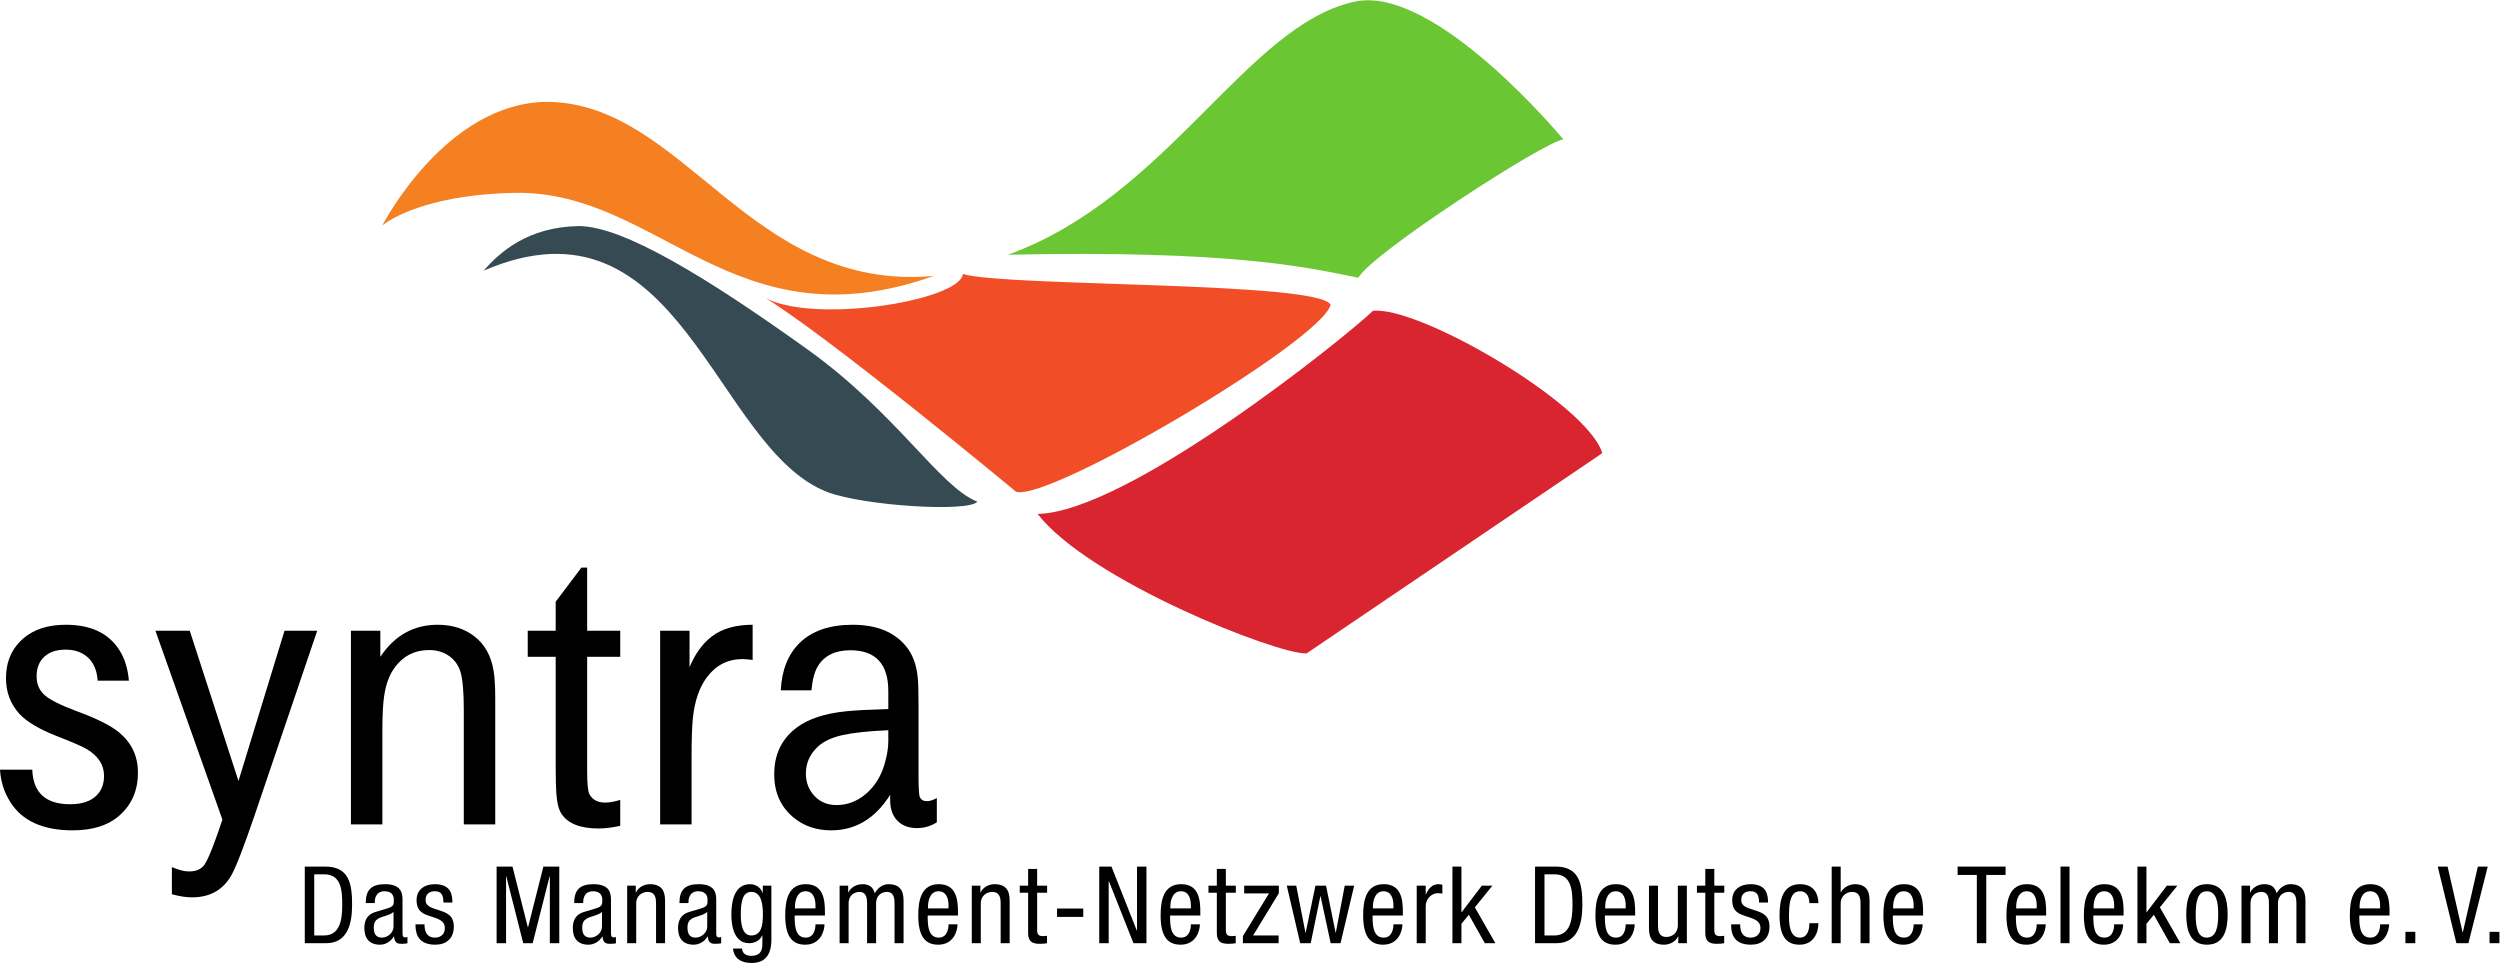 <svg
   id="svg2"
   viewBox="0 0 229.853 88.533"
   xmlns="http://www.w3.org/2000/svg">
   <defs id="defs6" />
	<g id="g8" transform="matrix(1.333,0,0,-1.333,0,88.533)">
	 <g id="g10" transform="scale(0.1)"><path
         d="m 0,133.277 h 22.266 c 0.566,-15.879 9.258,-23.82 26.094,-23.82 8.125,0 14.219,2.031 18.293,6.106 3.406,3.398 5.106,7.878 5.106,13.464 0,7.461 -3.887,13.567 -11.641,18.293 -2.93,1.793 -9.973,4.864 -21.121,9.207 -12.004,4.727 -20.512,9.786 -25.531,15.176 -6.23,6.817 -9.344,15.031 -9.344,24.668 0,11.445 4.051,20.656 12.188,27.656 7.273,6.153 16.973,9.219 29.062,9.219 17.305,0 29.637,-5.859 37.012,-17.578 3.594,-5.586 5.762,-12.566 6.524,-20.996 H 67.352 c -0.379,5.859 -2.039,10.598 -4.969,14.18 -4.051,4.824 -9.777,7.238 -17.148,7.238 -6.895,0 -12.149,-1.985 -15.742,-5.949 -2.832,-3.211 -4.246,-7.371 -4.246,-12.481 0,-5.39 1.883,-9.746 5.672,-13.047 3.68,-3.211 10.957,-6.855 21.828,-10.918 14.176,-5.195 24.059,-10.168 29.637,-14.902 8.516,-7.18 12.766,-16.34 12.766,-27.5 0,-12.098 -4.16,-21.887 -12.48,-29.348 C 74.922,94.945 64.09,91.449 50.195,91.449 29.59,91.449 15.215,97.973 7.098,111.02 2.84,117.73 0.469,125.152 0,133.277"
         style="fill:#000000;fill-opacity:1;fill-rule:nonzero;stroke:none"
         id="path12" /><path
         d="m 118.547,47.359 v 18.719 c 1.121,-0.383 2.019,-0.723 2.695,-1.008 3.399,-1.316 6.473,-1.969 9.207,-1.969 5.012,0 8.606,1.637 10.781,4.941 2.551,3.894 6.614,14.141 12.188,30.777 L 107.199,229.125 h 23.68 l 33.605,-103.641 31.758,103.641 h 22.547 L 175.695,102.074 c -7.57,-22.195 -13,-36.191 -16.308,-41.972 -5.774,-9.902 -14.758,-14.871 -26.946,-14.871 -3.875,0 -8.515,0.691 -13.894,2.129"
         style="fill:#000000;fill-opacity:1;fill-rule:nonzero;stroke:none"
         id="path14" /><path
         d="M 242.051,95.57 V 229.125 h 20.273 v -17.996 c 9.824,14.742 23.02,22.117 39.555,22.117 9.93,0 18.336,-2.644 25.25,-7.937 7.168,-5.481 11.625,-13.418 13.32,-23.821 0.754,-4.258 1.137,-10.781 1.137,-19.57 V 95.57 h -21.691 v 78.684 c 0,12.109 -0.704,20.762 -2.129,25.957 -1.328,4.715 -3.926,8.504 -7.793,11.336 -3.879,2.844 -8.567,4.258 -14.043,4.258 -9.739,0 -17.539,-3.875 -23.399,-11.629 -3.976,-5.293 -6.523,-12.188 -7.656,-20.696 -0.754,-5.292 -1.133,-13.007 -1.133,-23.117 V 95.57 h -21.691"
         style="fill:#000000;fill-opacity:1;fill-rule:nonzero;stroke:none"
         id="path16" /><path
         d="m 363.996,211.129 v 17.996 h 19.277 v 20 l 17.735,23.547 h 3.965 v -43.547 h 22.824 v -17.996 h -22.824 v -78.984 c 0,-8.508 0.519,-13.75 1.562,-15.735 2.07,-3.887 5.715,-5.82 10.91,-5.82 2.743,0 6.192,0.613 10.352,1.848 V 94.566 c -5.664,-1.23 -10.684,-1.836 -15.02,-1.836 -12.871,0 -21.464,3.543 -25.82,10.624 -1.789,3.036 -2.883,7.665 -3.254,13.907 -0.281,4.058 -0.43,9.871 -0.43,17.437 v 76.43 h -19.277"
         style="fill:#000000;fill-opacity:1;fill-rule:nonzero;stroke:none"
         id="path18" /><path
         d="M 455.316,95.57 V 229.125 h 20.274 v -25.09 c 3.875,9.172 8.973,16.211 15.312,21.125 7.09,5.403 16.493,8.086 28.211,8.086 v -24.238 c -3.398,0.383 -5.711,0.558 -6.941,0.558 -10.207,0 -18.438,-4.211 -24.68,-12.621 -5.195,-6.992 -8.406,-16.453 -9.637,-28.355 -0.566,-6.328 -0.851,-14.758 -0.851,-25.246 V 95.57 h -21.688"
         style="fill:#000000;fill-opacity:1;fill-rule:nonzero;stroke:none"
         id="path20" /><path
         d="m 612.699,160.504 c -13.515,-0.566 -24.101,-1.699 -31.758,-3.399 -7.937,-1.796 -13.886,-4.777 -17.863,-8.937 -4.824,-4.922 -7.234,-10.781 -7.234,-17.578 0,-6.152 2.031,-11.348 6.101,-15.598 3.868,-4.07 8.879,-6.101 15.02,-6.101 7.57,0 14.426,2.636 20.566,7.937 5.86,5.102 10.02,11.77 12.481,19.992 1.797,5.957 2.687,11.387 2.687,16.309 z m 33.457,-46.777 V 96.977 c -4.238,-2.648 -8.777,-3.973 -13.605,-3.973 -5.86,0 -10.438,1.758 -13.75,5.262 -3.211,3.398 -4.824,8.027 -4.824,13.886 v 3.828 c -10.293,-16.359 -23.868,-24.531 -40.68,-24.531 -10.317,0 -19.055,3.02 -26.242,9.074 -8.692,7.274 -13.047,17.168 -13.047,29.637 0,13.809 5.254,24.578 15.73,32.332 7.852,5.863 19.055,9.543 33.614,11.059 6.527,0.672 16.3,1.179 29.347,1.562 v 12.34 c 0,18.801 -8.738,28.203 -26.23,28.203 -10.293,0 -17.715,-3.582 -22.258,-10.769 -2.371,-3.875 -3.875,-9.492 -4.531,-16.864 h -21.141 c 0.672,13.993 5.02,24.903 13.055,32.754 8.594,8.309 20.742,12.469 36.449,12.469 17.008,0 29.527,-5.254 37.566,-15.73 4.063,-5.215 6.524,-12.063 7.371,-20.571 0.383,-3.308 0.567,-9.918 0.567,-19.84 v -50.492 c 0.09,-6.992 0.383,-11.062 0.851,-12.195 0.946,-1.887 2.547,-2.844 4.825,-2.844 2.078,0 4.394,0.715 6.933,2.153"
         style="fill:#000000;fill-opacity:1;fill-rule:nonzero;stroke:none"
         id="path22" /><path
         d="m 263.633,508.559 c 0,0 43.527,84.941 113.832,85.363 C 472.434,593.082 516.789,462.531 644,473.813 506.332,424.867 454.867,532.406 355.695,531.156 287.492,529.898 263.633,508.559 263.633,508.559"
         style="fill:#f58021;fill-opacity:1;fill-rule:nonzero;stroke:none"
         id="path24" /><path
         d="m 695.219,488.473 c 110.117,39.804 164.004,157.578 238.332,174.375 55.383,13.269 144.779,-94.875 144.779,-94.875 -12.56,-0.977 -133.021,-79.141 -141.432,-95.403 -34.949,7.219 -86.914,19.153 -241.679,15.903"
         style="fill:#6bc633;fill-opacity:1;fill-rule:nonzero;stroke:none"
         id="path26" /><path
         d="m 715.668,309.691 c 62.344,1.145 212.473,121.973 231.301,140.086 31.965,3.442 148.141,-64.343 158.181,-98.179 L 901.156,213.473 c -20.371,-0.774 -150.078,50.418 -185.488,96.218"
         style="fill:#d92530;fill-opacity:1;fill-rule:nonzero;stroke:none"
         id="path28" /><path
         d="m 524.496,460.68 c 30.715,-21.328 137.684,-4.375 139.617,14.48 29.66,-8.867 245.571,-5.019 253.657,-21.18 -6.153,-25.011 -195.137,-136.64 -217.032,-128.925 0,0 -133.996,111.218 -176.242,135.625"
         style="fill:#f14d27;fill-opacity:1;fill-rule:nonzero;stroke:none"
         id="path30" /><path
         d="m 333.527,477.453 c 11.153,12.699 30.379,30.207 65.821,30.793 30.402,-0.254 86.718,-34.336 157.55,-85.039 61.407,-43.945 91.25,-94.871 117.227,-105.078 -6.172,-7.383 -77.863,-2.899 -103.145,6.531 -78.496,29.641 -101.32,211.516 -237.453,152.793"
         style="fill:#364a53;fill-opacity:1;fill-rule:nonzero;stroke:none"
         id="path32" /><path
         d="m 216.734,18.945 h 6.813 c 11.242,0 12.504,11.543 12.504,21.016 0,10.215 -0.664,21.16 -12.504,21.16 h -6.813 z m -6.515,47.508 h 14.136 c 16.43,0 18.5,-11.844 18.5,-26.422 0,-13.32 -3.328,-26.418 -17.832,-26.418 h -14.804 v 52.84"
         style="fill:#000000;fill-opacity:1;fill-rule:nonzero;stroke:none"
         id="path34" /><path
         d="m 271.422,35.227 c -2.297,-2.441 -7.77,-2.961 -10.582,-4.668 -2,-1.25 -3.035,-2.812 -3.035,-6.289 0,-3.996 1.406,-6.809 5.625,-6.809 4.07,0 7.992,3.477 7.992,7.551 z m -19.164,6.062 c 0,9.035 3.847,13.027 13.316,13.027 12.063,0 12.063,-7.254 12.063,-11.395 V 20.793 c 0,-1.633 0,-3.184 1.926,-3.184 0.812,0 1.183,0.144 1.476,0.371 v -4.445 c -0.441,-0.066 -2.07,-0.359 -3.621,-0.359 -2.367,0 -5.332,0 -5.625,5.098 h -0.152 c -1.996,-3.547 -5.844,-5.695 -9.547,-5.695 -7.399,0 -10.801,4.445 -10.801,11.543 0,5.547 2.367,9.406 7.473,10.957 l 8.363,2.512 c 4.512,1.406 4.512,2.664 4.512,5.996 0,3.699 -2.215,5.848 -6.364,5.848 -6.804,0 -6.804,-6.367 -6.804,-7.773 v -0.371 h -6.215"
         style="fill:#000000;fill-opacity:1;fill-rule:nonzero;stroke:none"
         id="path36" /><path
         d="m 305.828,41.66 c 0,5.031 -1.332,7.773 -5.848,7.773 -1.996,0 -6.433,-0.519 -6.433,-6.074 0,-4.656 4.883,-5.547 9.766,-7.176 4.808,-1.621 9.695,-3.332 9.695,-11.172 0,-8.359 -5.406,-12.434 -12.805,-12.434 -13.469,0 -13.617,9.992 -13.617,14.062 h 6.219 c 0,-4.812 1.332,-9.18 7.398,-9.18 2,0 6.59,0.969 6.59,6.594 0,5.32 -4.891,6.434 -9.699,8.066 -4.809,1.621 -9.77,3.027 -9.77,11.238 0,7.402 5.778,10.957 12.656,10.957 11.547,0 11.993,-7.988 12.067,-12.656 h -6.219"
         style="fill:#000000;fill-opacity:1;fill-rule:nonzero;stroke:none"
         id="path38" /><path
         d="m 342.527,66.453 h 10.957 l 10.582,-41.883 h 0.149 l 10.582,41.883 h 10.957 V 13.613 h -6.516 v 46.184 h -0.144 L 367.398,13.613 h -6.515 l -11.695,46.184 h -0.145 V 13.613 h -6.516 v 52.84"
         style="fill:#000000;fill-opacity:1;fill-rule:nonzero;stroke:none"
         id="path40" /><path
         d="m 415.199,35.227 c -2.293,-2.441 -7.765,-2.961 -10.582,-4.668 -2,-1.25 -3.035,-2.812 -3.035,-6.289 0,-3.996 1.406,-6.809 5.625,-6.809 4.07,0 7.992,3.477 7.992,7.551 z m -19.164,6.062 c 0,9.035 3.848,13.027 13.32,13.027 12.063,0 12.063,-7.254 12.063,-11.395 V 20.793 c 0,-1.633 0,-3.184 1.922,-3.184 0.816,0 1.187,0.144 1.48,0.371 v -4.445 c -0.445,-0.066 -2.07,-0.359 -3.625,-0.359 -2.367,0 -5.332,0 -5.625,5.098 h -0.148 c -2,-3.547 -5.848,-5.695 -9.547,-5.695 -7.398,0 -10.801,4.445 -10.801,11.543 0,5.547 2.367,9.406 7.469,10.957 l 8.363,2.512 c 4.516,1.406 4.516,2.664 4.516,5.996 0,3.699 -2.219,5.848 -6.363,5.848 -6.809,0 -6.809,-6.367 -6.809,-7.773 v -0.371 h -6.215"
         style="fill:#000000;fill-opacity:1;fill-rule:nonzero;stroke:none"
         id="path42" /><path
         d="m 432.59,53.281 h 5.918 v -4.668 h 0.144 c 1.629,3.633 5.778,5.703 9.625,5.703 10.434,0 10.434,-7.918 10.434,-12.578 v -28.125 h -6.215 v 27.383 c 0,3.039 -0.226,7.988 -5.851,7.988 -3.329,0 -7.84,-2.215 -7.84,-7.988 V 13.613 h -6.215 v 39.668"
         style="fill:#000000;fill-opacity:1;fill-rule:nonzero;stroke:none"
         id="path44" /><path
         d="m 487.793,35.227 c -2.297,-2.441 -7.77,-2.961 -10.582,-4.668 -2,-1.25 -3.035,-2.812 -3.035,-6.289 0,-3.996 1.406,-6.809 5.625,-6.809 4.07,0 7.992,3.477 7.992,7.551 z m -19.164,6.062 c 0,9.035 3.848,13.027 13.32,13.027 12.059,0 12.059,-7.254 12.059,-11.395 V 20.793 c 0,-1.633 0,-3.184 1.926,-3.184 0.812,0 1.183,0.144 1.476,0.371 v -4.445 c -0.441,-0.066 -2.066,-0.359 -3.621,-0.359 -2.367,0 -5.332,0 -5.625,5.098 h -0.144 c -2.004,-3.547 -5.852,-5.695 -9.551,-5.695 -7.399,0 -10.801,4.445 -10.801,11.543 0,5.547 2.367,9.406 7.469,10.957 l 8.363,2.512 c 4.52,1.406 4.52,2.664 4.52,5.996 0,3.699 -2.223,5.848 -6.372,5.848 -6.804,0 -6.804,-6.367 -6.804,-7.773 v -0.371 h -6.215"
         style="fill:#000000;fill-opacity:1;fill-rule:nonzero;stroke:none"
         id="path46" /><path
         d="m 510.953,33.449 c 0,-6.438 0.961,-14.504 7.176,-14.504 6.738,0 8.066,6.359 8.066,14.504 0,7.695 -1.328,15.535 -7.988,15.535 -5.773,0 -7.254,-6.062 -7.254,-15.535 z M 532.047,16.133 C 532.047,4.285 526.566,0 518.574,0 516.133,0 506.586,0 505.551,9.91 h 6.219 c 0.296,-3.621 3.101,-5.027 6.359,-5.027 7.992,0 7.699,6.144 7.699,8.879 v 5.184 h -0.148 c -1.332,-3.328 -5.032,-5.332 -8.957,-5.332 -11.543,0 -12.285,14.582 -12.285,19.836 0,10.73 2.89,20.867 12.957,20.867 4.289,0 7.765,-2.957 8.582,-6.062 h 0.144 v 5.027 h 5.926 V 16.133"
         style="fill:#000000;fill-opacity:1;fill-rule:nonzero;stroke:none"
         id="path48" /><path
         d="m 562.461,37.59 v 2.148 c 0,4.441 -1.406,9.695 -6.887,9.695 -6.508,0 -7.25,-7.996 -7.25,-10.359 v -1.484 z m -14.356,-4.887 c 0,-6.062 0,-15.242 7.622,-15.242 5.918,0 6.734,6.223 6.734,9.18 h 6.215 c 0,-4.219 -2.516,-14.062 -13.321,-14.062 -9.695,0 -13.761,6.738 -13.761,20.352 0,9.914 1.922,21.387 14.133,21.387 12.132,0 13.25,-10.586 13.25,-19.09 v -2.523 h -20.872"
         style="fill:#000000;fill-opacity:1;fill-rule:nonzero;stroke:none"
         id="path50" /><path
         d="m 579.105,53.281 h 5.918 v -4.668 h 0.153 c 1.625,3.633 5.769,5.703 9.621,5.703 4.59,0 7.32,-1.777 8.582,-6.289 1.777,3.477 5.328,6.289 9.398,6.289 10.438,0 10.438,-7.918 10.438,-12.578 v -28.125 h -6.219 v 27.383 c 0,3.039 -0.223,7.988 -5.324,7.988 -2.895,0 -7.402,-1.777 -7.402,-7.988 V 13.613 h -6.219 v 27.383 c 0,3.039 -0.223,7.988 -5.324,7.988 -2.891,0 -7.407,-1.777 -7.407,-7.988 V 13.613 h -6.215 v 39.668"
         style="fill:#000000;fill-opacity:1;fill-rule:nonzero;stroke:none"
         id="path52" /><path
         d="m 654.219,37.59 v 2.148 c 0,4.441 -1.406,9.695 -6.883,9.695 -6.512,0 -7.254,-7.996 -7.254,-10.359 v -1.484 z m -14.356,-4.887 c 0,-6.062 0,-15.242 7.621,-15.242 5.918,0 6.735,6.223 6.735,9.18 h 6.215 c 0,-4.219 -2.512,-14.062 -13.321,-14.062 -9.695,0 -13.761,6.738 -13.761,20.352 0,9.914 1.921,21.387 14.132,21.387 12.133,0 13.246,-10.586 13.246,-19.09 v -2.523 h -20.867"
         style="fill:#000000;fill-opacity:1;fill-rule:nonzero;stroke:none"
         id="path54" /><path
         d="m 670.277,53.281 h 5.918 v -4.668 h 0.149 c 1.629,3.633 5.773,5.703 9.625,5.703 10.433,0 10.433,-7.918 10.433,-12.578 v -28.125 h -6.214 v 27.383 c 0,3.039 -0.227,7.988 -5.852,7.988 -3.328,0 -7.844,-2.215 -7.844,-7.988 V 13.613 h -6.215 v 39.668"
         style="fill:#000000;fill-opacity:1;fill-rule:nonzero;stroke:none"
         id="path56" /><path
         d="m 709.133,64.824 h 6.215 V 53.281 h 6.879 v -4.883 h -6.879 v -25.457 c 0,-3.184 0.808,-4.445 4.066,-4.445 1.332,0 2.074,0.148 2.738,0.227 v -5.109 c -0.812,-0.144 -2.441,-0.438 -5.035,-0.438 -6.433,0 -7.984,2.652 -7.984,7.84 v 27.383 h -5.778 v 4.883 h 5.778 v 11.543"
         style="fill:#000000;fill-opacity:1;fill-rule:nonzero;stroke:none"
         id="path58" /><path
         d="m 729.102,37.52 h 18.062 v -5.773 h -18.062 v 5.773"
         style="fill:#000000;fill-opacity:1;fill-rule:nonzero;stroke:none"
         id="path60" /><path
         d="m 758.184,66.453 h 8.437 l 17.465,-44.109 h 0.148 v 44.109 h 6.512 V 13.613 h -8.953 l -16.949,42.773 h -0.149 V 13.613 h -6.511 v 52.84"
         style="fill:#000000;fill-opacity:1;fill-rule:nonzero;stroke:none"
         id="path62" /><path
         d="m 821.383,37.59 v 2.148 c 0,4.441 -1.406,9.695 -6.887,9.695 -6.508,0 -7.25,-7.996 -7.25,-10.359 v -1.484 z m -14.356,-4.887 c 0,-6.062 0,-15.242 7.621,-15.242 5.918,0 6.735,6.223 6.735,9.18 h 6.215 c 0,-4.219 -2.516,-14.062 -13.321,-14.062 -9.699,0 -13.765,6.738 -13.765,20.352 0,9.914 1.926,21.387 14.136,21.387 12.133,0 13.247,-10.586 13.247,-19.09 v -2.523 h -20.868"
         style="fill:#000000;fill-opacity:1;fill-rule:nonzero;stroke:none"
         id="path64" /><path
         d="m 839.285,64.824 h 6.223 V 53.281 h 6.879 v -4.883 h -6.879 v -25.457 c 0,-3.184 0.808,-4.445 4.066,-4.445 1.332,0 2.074,0.148 2.739,0.227 v -5.109 c -0.813,-0.144 -2.442,-0.438 -5.032,-0.438 -6.437,0 -7.996,2.652 -7.996,7.84 v 27.383 h -5.769 v 4.883 h 5.769 v 11.543"
         style="fill:#000000;fill-opacity:1;fill-rule:nonzero;stroke:none"
         id="path66" /><path
         d="m 858.152,53.281 h 23.911 V 48.098 L 864.297,18.945 h 17.617 v -5.332 h -24.648 v 4.883 l 17.988,29.453 h -17.102 v 5.332"
         style="fill:#000000;fill-opacity:1;fill-rule:nonzero;stroke:none"
         id="path68" /><path
         d="m 887.539,53.281 h 6.516 l 6.355,-32.41 h 0.156 l 6.731,32.41 h 7.32 l 6.594,-32.41 h 0.144 l 6.145,32.41 h 6.516 l -9.407,-39.668 h -6.804 l -6.953,32.414 h -0.149 l -6.66,-32.414 h -7.258 l -9.246,39.668"
         style="fill:#000000;fill-opacity:1;fill-rule:nonzero;stroke:none"
         id="path70" /><path
         d="m 961.086,37.59 v 2.148 c 0,4.441 -1.406,9.695 -6.875,9.695 -6.516,0 -7.258,-7.996 -7.258,-10.359 V 37.59 Z M 946.73,32.703 c 0,-6.062 0,-15.242 7.625,-15.242 5.918,0 6.731,6.223 6.731,9.18 h 6.219 c 0,-4.219 -2.52,-14.062 -13.321,-14.062 -9.699,0 -13.769,6.738 -13.769,20.352 0,9.914 1.926,21.387 14.14,21.387 12.137,0 13.243,-10.586 13.243,-19.09 V 32.703 H 946.73"
         style="fill:#000000;fill-opacity:1;fill-rule:nonzero;stroke:none"
         id="path72" /><path
         d="m 977.148,53.281 h 6.211 v -5.918 h 0.157 c 1.765,3.769 4.14,6.953 8.586,6.953 1.25,0 2.136,-0.144 2.734,-0.438 v -6.074 c -0.598,0.078 -1.328,0.293 -3.332,0.293 -3.106,0 -8.145,-2.812 -8.145,-9.395 V 13.613 h -6.211 v 39.668"
         style="fill:#000000;fill-opacity:1;fill-rule:nonzero;stroke:none"
         id="path74" /><path
         d="m 1031.39,13.613 h -7.26 l -11.02,19.609 -5.11,-6.211 V 13.613 h -6.21 V 66.453 H 1008 V 35 h 0.15 l 13.91,18.281 h 7.26 l -12.06,-14.953 14.13,-24.715"
         style="fill:#000000;fill-opacity:1;fill-rule:nonzero;stroke:none"
         id="path76" /><path
         d="m 1065.28,18.945 h 6.81 c 11.25,0 12.51,11.543 12.51,21.016 0,10.215 -0.67,21.16 -12.51,21.16 h -6.81 z m -6.51,47.508 h 14.13 c 16.43,0 18.51,-11.844 18.51,-26.422 0,-13.32 -3.33,-26.418 -17.85,-26.418 h -14.79 v 52.84"
         style="fill:#000000;fill-opacity:1;fill-rule:nonzero;stroke:none"
         id="path78" /><path
         d="m 1121.29,37.59 v 2.148 c 0,4.441 -1.41,9.695 -6.88,9.695 -6.51,0 -7.25,-7.996 -7.25,-10.359 v -1.484 z m -14.36,-4.887 c 0,-6.062 0,-15.242 7.63,-15.242 5.92,0 6.73,6.223 6.73,9.18 h 6.22 c 0,-4.219 -2.52,-14.062 -13.32,-14.062 -9.7,0 -13.77,6.738 -13.77,20.352 0,9.914 1.92,21.387 14.14,21.387 12.14,0 13.24,-10.586 13.24,-19.09 v -2.523 h -20.87"
         style="fill:#000000;fill-opacity:1;fill-rule:nonzero;stroke:none"
         id="path80" /><path
         d="m 1163.48,13.613 h -5.92 v 4.66 h -0.16 c -1.62,-3.625 -5.77,-5.695 -9.62,-5.695 -10.43,0 -10.43,7.918 -10.43,12.578 v 28.125 h 6.21 V 25.898 c 0,-3.035 0.23,-7.988 5.85,-7.988 3.33,0 7.85,2.219 7.85,7.988 v 27.383 h 6.22 v -39.668"
         style="fill:#000000;fill-opacity:1;fill-rule:nonzero;stroke:none"
         id="path82" /><path
         d="m 1176.19,64.824 h 6.22 V 53.281 h 6.89 v -4.883 h -6.89 v -25.457 c 0,-3.184 0.81,-4.445 4.07,-4.445 1.33,0 2.07,0.148 2.74,0.227 v -5.109 c -0.81,-0.144 -2.44,-0.438 -5.03,-0.438 -6.45,0 -8,2.652 -8,7.84 v 27.383 h -5.77 v 4.883 h 5.77 v 11.543"
         style="fill:#000000;fill-opacity:1;fill-rule:nonzero;stroke:none"
         id="path84" /><path
         d="m 1213.27,41.66 c 0,5.031 -1.34,7.773 -5.85,7.773 -2,0 -6.43,-0.519 -6.43,-6.074 0,-4.656 4.88,-5.547 9.76,-7.176 4.82,-1.621 9.7,-3.332 9.7,-11.172 0,-8.359 -5.4,-12.434 -12.8,-12.434 -13.47,0 -13.63,9.992 -13.63,14.062 h 6.22 c 0,-4.812 1.33,-9.18 7.41,-9.18 1.99,0 6.58,0.969 6.58,6.594 0,5.32 -4.88,6.434 -9.69,8.066 -4.81,1.621 -9.77,3.027 -9.77,11.238 0,7.402 5.77,10.957 12.65,10.957 11.54,0 11.99,-7.988 12.06,-12.656 h -6.21"
         style="fill:#000000;fill-opacity:1;fill-rule:nonzero;stroke:none"
         id="path86" /><path
         d="m 1247.98,41.223 c 0,3.848 -1.55,8.211 -6.29,8.211 -3.85,0 -7.77,-1.922 -7.77,-16.438 0,-5.172 0.07,-15.535 7.54,-15.535 5.34,0 6.52,5.625 6.52,9.922 h 6.22 c 0,-6.297 -3.12,-14.805 -13.03,-14.805 -9.7,0 -13.76,6.738 -13.76,20.352 0,9.914 1.93,21.387 14.13,21.387 10.8,0 12.66,-8.516 12.66,-13.094 h -6.22"
         style="fill:#000000;fill-opacity:1;fill-rule:nonzero;stroke:none"
         id="path88" /><path
         d="m 1263.37,66.453 h 6.21 V 48.77 h 0.16 c 1.62,3.254 5.98,5.547 9.54,5.547 10.21,0 10.21,-7.918 10.21,-12.578 v -28.125 h -6.22 v 27.383 c 0,3.039 -0.21,7.988 -5.84,7.988 -3.33,0 -7.85,-2.215 -7.85,-7.988 V 13.613 h -6.21 v 52.84"
         style="fill:#000000;fill-opacity:1;fill-rule:nonzero;stroke:none"
         id="path90" /><path
         d="m 1319.9,37.59 v 2.148 c 0,4.441 -1.4,9.695 -6.87,9.695 -6.52,0 -7.26,-7.996 -7.26,-10.359 v -1.484 z m -14.35,-4.887 c 0,-6.062 0,-15.242 7.62,-15.242 5.92,0 6.73,6.223 6.73,9.18 h 6.22 c 0,-4.219 -2.52,-14.062 -13.32,-14.062 -9.69,0 -13.77,6.738 -13.77,20.352 0,9.914 1.93,21.387 14.14,21.387 12.14,0 13.25,-10.586 13.25,-19.09 v -2.523 h -20.87"
         style="fill:#000000;fill-opacity:1;fill-rule:nonzero;stroke:none"
         id="path92" /><path
         d="m 1369.99,13.613 h -6.51 v 47.07 h -13.25 v 5.769 h 33.08 v -5.769 h -13.32 V 13.613"
         style="fill:#000000;fill-opacity:1;fill-rule:nonzero;stroke:none"
         id="path94" /><path
         d="m 1404.78,37.59 v 2.148 c 0,4.441 -1.41,9.695 -6.88,9.695 -6.51,0 -7.26,-7.996 -7.26,-10.359 v -1.484 z m -14.36,-4.887 c 0,-6.062 0,-15.242 7.63,-15.242 5.91,0 6.73,6.223 6.73,9.18 h 6.22 c 0,-4.219 -2.52,-14.062 -13.32,-14.062 -9.7,0 -13.77,6.738 -13.77,20.352 0,9.914 1.92,21.387 14.14,21.387 12.14,0 13.24,-10.586 13.24,-19.09 v -2.523 h -20.87"
         style="fill:#000000;fill-opacity:1;fill-rule:nonzero;stroke:none"
         id="path96" /><path
         d="m 1421.2,66.453 h 6.21 V 13.613 h -6.21 v 52.84"
         style="fill:#000000;fill-opacity:1;fill-rule:nonzero;stroke:none"
         id="path98" /><path
         d="m 1458.19,37.59 v 2.148 c 0,4.441 -1.4,9.695 -6.87,9.695 -6.52,0 -7.26,-7.996 -7.26,-10.359 v -1.484 z m -14.35,-4.887 c 0,-6.062 0,-15.242 7.62,-15.242 5.92,0 6.73,6.223 6.73,9.18 h 6.22 c 0,-4.219 -2.52,-14.062 -13.32,-14.062 -9.69,0 -13.77,6.738 -13.77,20.352 0,9.914 1.93,21.387 14.14,21.387 12.14,0 13.25,-10.586 13.25,-19.09 v -2.523 h -20.87"
         style="fill:#000000;fill-opacity:1;fill-rule:nonzero;stroke:none"
         id="path100" /><path
         d="m 1503.86,13.613 h -7.26 l -11.02,19.609 -5.11,-6.211 V 13.613 h -6.21 v 52.84 h 6.21 V 35 h 0.16 l 13.9,18.281 h 7.26 l -12.06,-14.953 14.13,-24.715"
         style="fill:#000000;fill-opacity:1;fill-rule:nonzero;stroke:none"
         id="path102" /><path
         d="m 1529.97,33.449 c 0,8.582 -1.26,15.984 -7.92,15.984 -6.29,0 -7.62,-7.402 -7.62,-15.984 0,-8.586 1.25,-15.988 7.62,-15.988 6.59,0 7.92,7.402 7.92,15.988 z m -7.77,20.867 c 11.47,0 14.28,-9.695 14.28,-20.867 0,-11.172 -2.89,-20.871 -14.28,-20.871 -11.47,0 -14.28,9.699 -14.28,20.871 0,11.172 2.88,20.867 14.28,20.867"
         style="fill:#000000;fill-opacity:1;fill-rule:nonzero;stroke:none"
         id="path104" /><path
         d="m 1546.02,53.281 h 5.92 v -4.668 h 0.15 c 1.63,3.633 5.77,5.703 9.62,5.703 4.59,0 7.32,-1.777 8.58,-6.289 1.78,3.477 5.34,6.289 9.4,6.289 10.44,0 10.44,-7.918 10.44,-12.578 v -28.125 h -6.22 v 27.383 c 0,3.039 -0.22,7.988 -5.33,7.988 -2.89,0 -7.4,-1.777 -7.4,-7.988 V 13.613 h -6.22 v 27.383 c 0,3.039 -0.21,7.988 -5.32,7.988 -2.89,0 -7.4,-1.777 -7.4,-7.988 V 13.613 h -6.22 v 39.668"
         style="fill:#000000;fill-opacity:1;fill-rule:nonzero;stroke:none"
         id="path106" /><path
         d="m 1641.63,37.59 v 2.148 c 0,4.441 -1.41,9.695 -6.87,9.695 -6.52,0 -7.26,-7.996 -7.26,-10.359 v -1.484 z m -14.35,-4.887 c 0,-6.062 0,-15.242 7.62,-15.242 5.92,0 6.73,6.223 6.73,9.18 h 6.22 c 0,-4.219 -2.52,-14.062 -13.32,-14.062 -9.7,0 -13.77,6.738 -13.77,20.352 0,9.914 1.93,21.387 14.14,21.387 12.14,0 13.24,-10.586 13.24,-19.09 v -2.523 h -20.86"
         style="fill:#000000;fill-opacity:1;fill-rule:nonzero;stroke:none"
         id="path108" /><path
         d="m 1659.1,21.453 h 6.81 v -7.84 h -6.81 v 7.84"
         style="fill:#000000;fill-opacity:1;fill-rule:nonzero;stroke:none"
         id="path110" /><path
         d="m 1681.38,66.453 h 6.8 l 10.36,-45.367 h 0.15 l 10.36,45.367 h 6.81 l -13.32,-52.84 h -8.29 l -12.87,52.84"
         style="fill:#000000;fill-opacity:1;fill-rule:nonzero;stroke:none"
         id="path112" /><path
         d="m 1717.12,21.453 h 6.81 v -7.84 h -6.81 v 7.84"
         style="fill:#000000;fill-opacity:1;fill-rule:nonzero;stroke:none"
         id="path114" /></g></g></svg>
